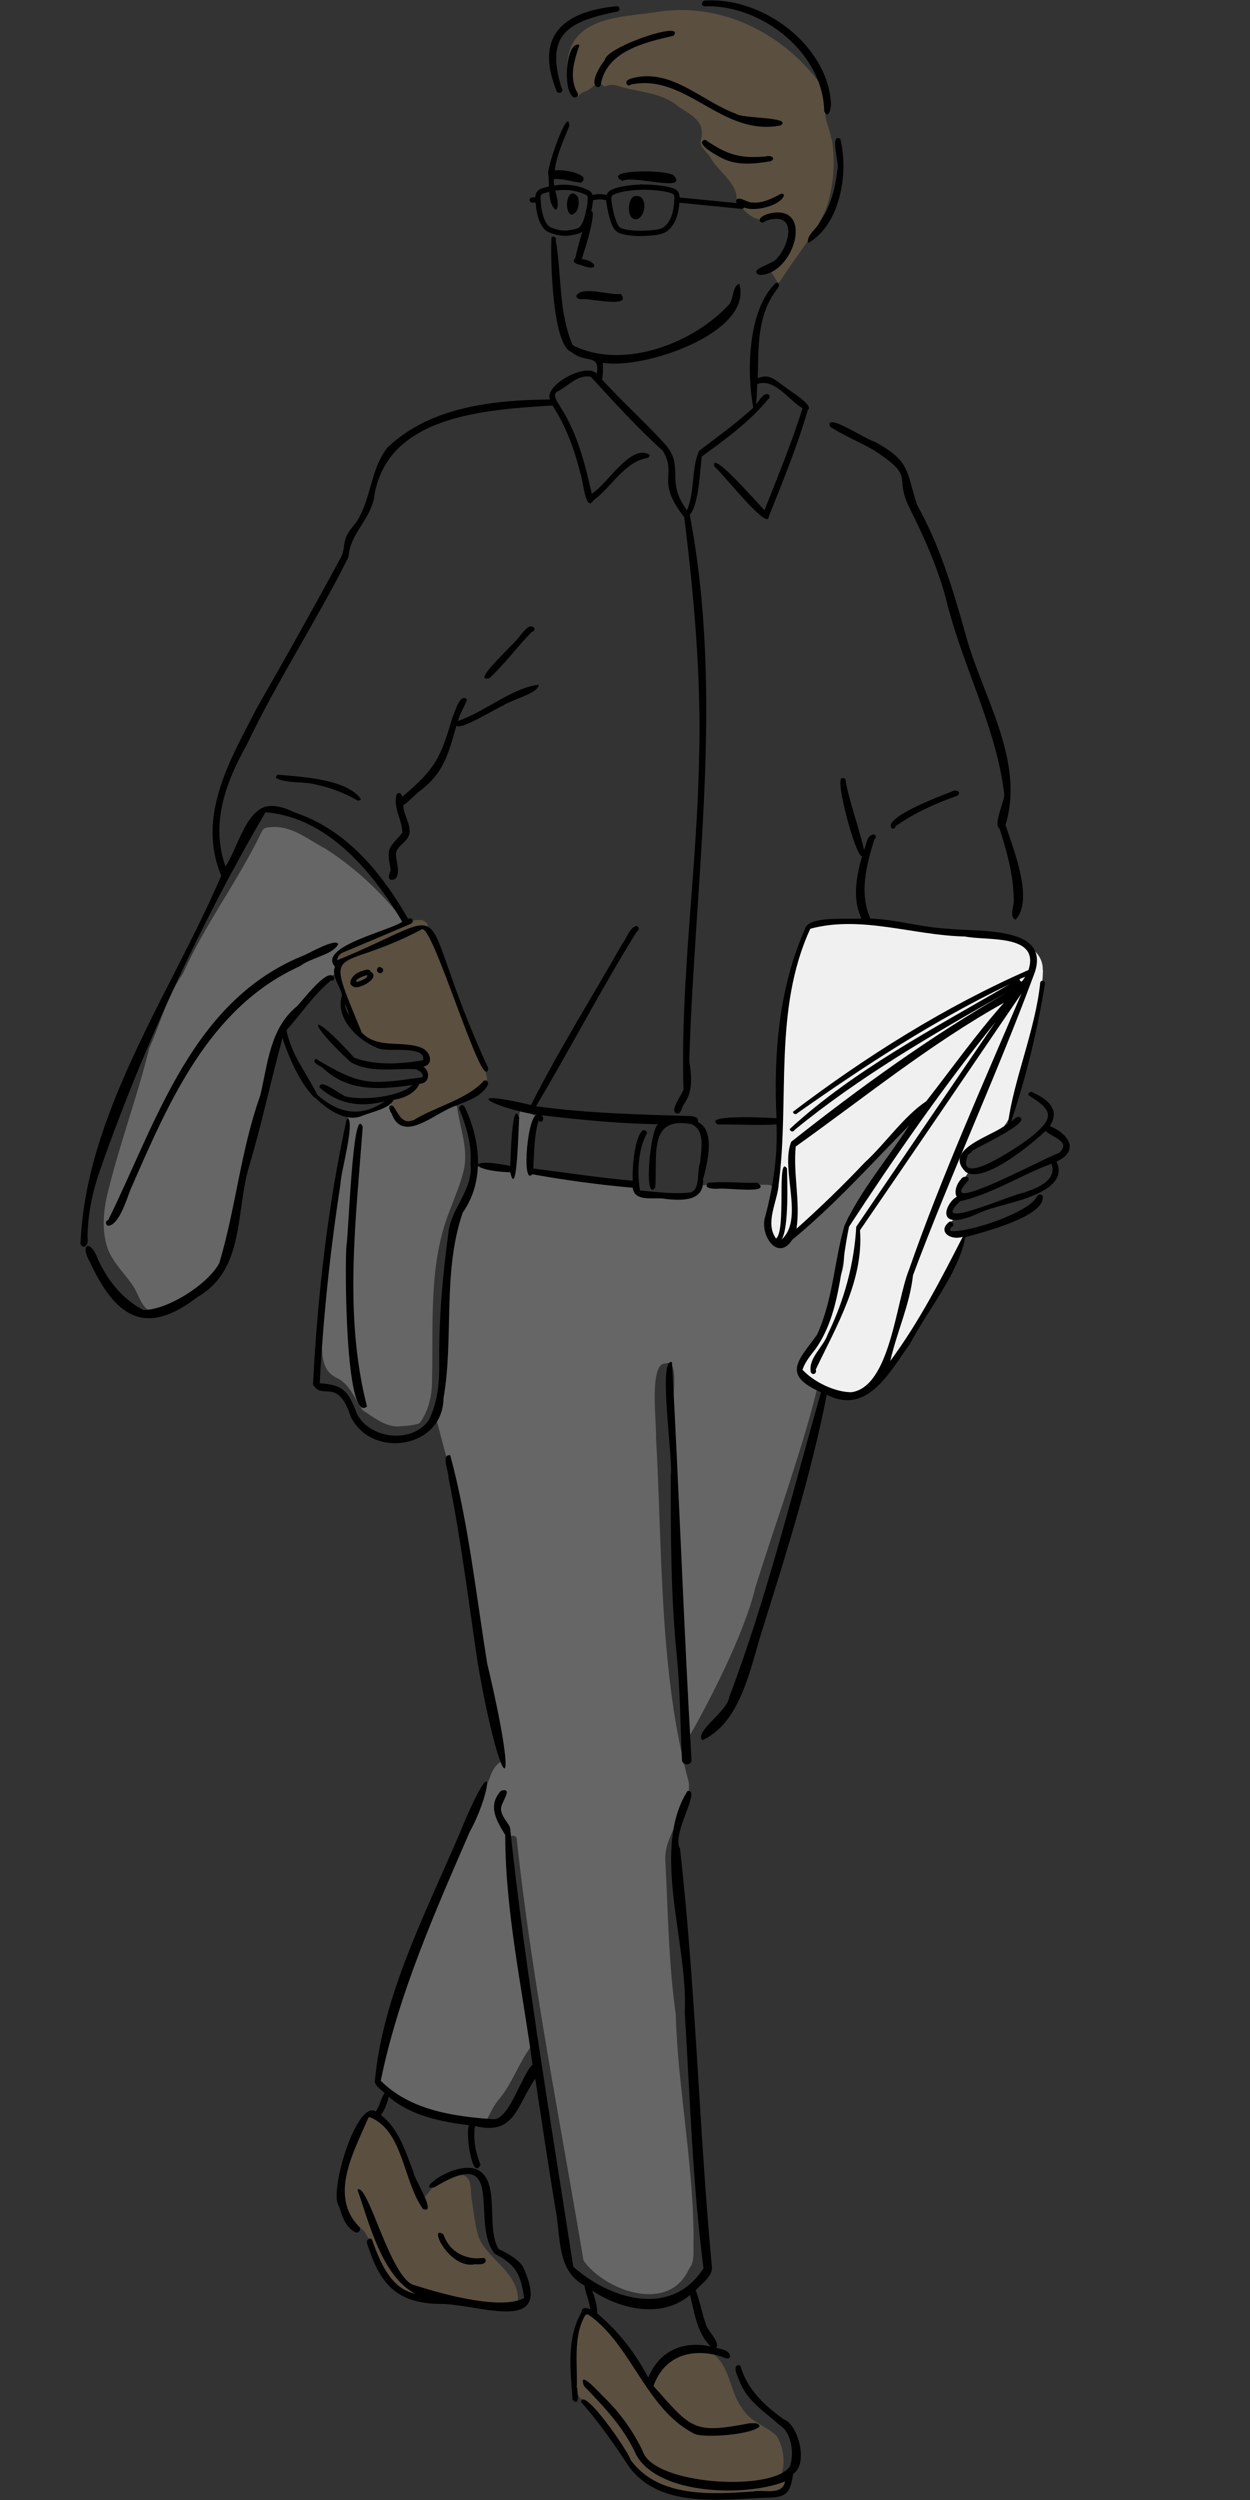 <?xml version="1.0" encoding="UTF-8"?><svg id="a" xmlns="http://www.w3.org/2000/svg" viewBox="0 0 50 100"><rect x="0" y="0" width="50" height="100" fill="#333333" stroke="none"/><g><path d="M13.37,38.96c.2-.25,.12-.59,.15-.89,.74-.63,1.85-.64,2.63-1.23-.84-1.1-1.94-2.13-3.13-2.89-.66-.34-1.29-.89-2.07-.87-.38,.02-.41,.01-.56,.35-.93,1.89-2.21,3.58-3.07,5.51-.64,.91-.9,1.99-1.35,2.99-.47,1.9-1.15,3.73-1.62,5.62-.21,.79-.31,1.65-.03,2.43,.22,.54,.65,.95,.98,1.42,.26,.36,.36,1.03,.87,1.09,.49-.05,.9-.35,1.28-.64,.57-.29,1.09-.65,1.44-1.19,.34-.71,.28-1.54,.5-2.29,.29-1.92,.89-3.75,1.5-5.58,.25-.79,.45-1.59,1.01-2.23,.41-.61,.83-1.21,1.48-1.6Z" style="fill:#666;"/><path d="M24.94,91.61s0,0,0,0c0,0-.01,0,0,0Z" style="fill:#666;"/><path d="M20.74,74.99s0,0,0,0c0,0,0,0,0,0Z" style="fill:#666;"/><path d="M20.92,76.2s0,0,0,0c0,0,0-.01,0,0Z" style="fill:#666;"/><path d="M27.52,71.32s0,0,0,0c0,0,0,.01,0,0Z" style="fill:#666;"/><path d="M30.64,62.15s0,0,0,0c0,0,0,.01,0,0Z" style="fill:#666;"/><path d="M37.15,44.12c-1.3,.98-2.22,2.39-3.48,3.42-.66,.59-1.95,1.88-2.62,2.27-.05-.15-.27-.48-.43-.52,0-.6,.12-1.19,.27-1.77,.01-.13-.15-.13-.24-.13-.12,0-.24,0-.36,.01-.7-.02-1.41,.03-2.11,0-.21,.01-.2,.28-.32,.4-.67,.36-1.45-.08-2.19,.06-.19-.04-.28-.1-.32-.31-.01-.06-.03-.14-.11-.16-.41,.03-.83,.03-1.25-.02-.88-.33-2.1-.21-2.87-.59-.05-.64-.01-1.56,.49-2,.02-.02,.05-.04,.03-.07-.02-.02-.06-.03-.08-.04-.22-.03-.57-.28-.74-.27-.17,.64-.2,1.32-.2,1.98,0,.13,.03,.36-.11,.42-.31-.04-.61-.07-.92-.12-.12-.06-.35-.15-.45-.03-.05,0-.07,.05-.08,.09h-.08c-.06,.35-.07,.71-.23,1.03-1.03,1.36-.88,3.15-1.13,4.75,0,1.33,.29,2.72-.24,3.99,.27,.95,.48,1.91,.82,2.85,.35,1.16,.36,2.37,.57,3.55,.33,2.49,.96,4.83,1.35,7.27,.03,.15-.05,.28-.17,.35-.26,.2-.33,.53-.45,.81-1.05,2.72-2.05,4.57-3.22,7.67-.46,1.37-.88,2.79-1.06,4.23-.01,.09,0,.16,.08,.23,.7,.6,1.59,.89,2.44,1.18,.57,.13,1.16,.12,1.74,.13,.12-.25,.27-.54,.43-.75,.58-.66,.85-1.56,1.37-2.22,.05-.13,.01-.39,.22-.38-.31-1.55-.5-3.09-.93-4.63-.08-.16-.19-.54,.12-.41-.21-.94-.18-1.89-.31-2.83,0-.18,.29-.17,.29,0,.6,5.63,1.73,11.24,2.67,16.86,.81,1.17,3.39,2.17,4.22,.34,.2-.25,.18-.57,.18-.88,.05-3.06-.63-6.31-.71-9.31-.29-2.04-.31-4.15-.42-6.19-.02-1.13,1.06-1.99,.94-3.09-1.19-4.37-1.05-9.31-1.31-13.8,.03-.53-.29-2.97,.37-2.95,.65-.24,.2,1.77,.32,2.16,.05,1.93,.07,3.82,.16,5.77-.03,.16,.08,.43-.04,.56,.01,.29,.06,.62-.03,.89,.19,1.86,.28,3.73,.52,5.59,.64-1.1,2.21-4.05,2.67-6,.38-1.21,.79-2.44,1.19-3.64,.47-1.47,.97-2.98,1.32-4.47-.21-.08-.44-.17-.59-.36-.14-.17-.18-.42-.11-.62,1.17-1.32,1.59-3.05,1.67-4.82,0-.23,.26-.65,.22-.89,1.18-1.47,2.13-3.12,3.28-4.62Z" style="fill:#666;"/><path d="M20.54,76.83s0,0,0,0c0,0,0,.01,0,0Z" style="fill:#666;"/><path d="M20.59,75.89s0,0,0,0c0,0,0,.01,0,0Z" style="fill:#666;"/><path d="M18.25,47.76s0,0,0,0c0,0,0,0,0,0Z" style="fill:#666;"/><path d="M15.94,57.06c.28-.03,.58-.03,.84-.13,.36-.48,.5-1.1,.5-1.68,.06-2.26-.15-4.64,.69-6.78,.21-.57,.44-1.08,.58-1.66,.2-.87-.17-1.72-.27-2.57-.4-.15-.98,.47-1.4,.58-.48,.34-1,.07-1.16-.46-.05-.18-.14-.38-.36-.24-.35,.24-.77,.34-1.12,.56-.06-.03-.13-.04-.18,.02-.15-.12-.29,.1-.12,.19-.41,2.89-1.1,5.76-1.07,8.7,.02,.57-.02,1.23,.59,1.52,.55,.26,.72,.85,1.05,1.3,.43,.28,.89,.66,1.43,.65Z" style="fill:#666;"/><path d="M17.97,48.46s0,0,0,0c0,0,0,0,0,0Z" style="fill:#666;"/><path d="M18.55,46.81s0,0,0,0c0,0,0,.01,0,0Z" style="fill:#666;"/><path d="M18.06,49.1s0,0,0,0c0,0,0,0,0,0Z" style="fill:#666;"/><path d="M18.35,48.26s0,0,0,0c0,0,0,0,0,0Z" style="fill:#666;"/><path d="M27.55,69.94h0s0,0,0,0Z" style="fill:#666;"/><path d="M20.45,74.65v-.02s0,.01,0,.02Z" style="fill:#666;"/><path d="M22.91,88.31s0,0,0,0c0,0,0,0,0,0Z" style="fill:#666;"/><path d="M32.01,58.8c.03-.08,.07-.16,.09-.24-.03,.08-.06,.16-.09,.24Z" style="fill:#666;"/><path d="M28.07,85.22c0,.09-.01,.17,0,.26,0-.08,0-.18,0-.26Z" style="fill:#666;"/><path d="M27.04,73.79s0,.09,0,.13c.02-.04,0-.09,0-.13Z" style="fill:#666;"/><path d="M27.19,66.04s0,0,0,0c0,0,0-.01,0,0Z" style="fill:#666;"/></g><path d="M41.72,38.81c-.05,1.57-.56,3.09-.94,4.6-.16,.55-.25,1.18-.62,1.64-.39,.26-.79,.5-1.16,.78-.24,.14-.44,.38-.41,.68,0,.1,.02,.45,.18,.34-.23,.3-.4,.64-.34,1.01-.32,.17-.8,.7-.28,.92-.58,.49-.22,.64,.36,.56,.17-.02,.15,.07,.07,.18-.83,1.2-1.24,2.61-2.11,3.79-.58,.71-1.06,1.5-1.65,2.2-.5,.47-1.3,.43-1.85,.07-.33-.13-.6-.38-.87-.61-.16-.15-.18-.19-.1-.39,.12-.43,.39-.68,.75-.9,.37-.89,.56-1.85,.91-2.75,.21-.64,.03-1.34,.16-1.98,.46-.61,.84-1.28,1.38-1.82,.56-.8,1.09-1.62,1.57-2.47,.07-.11,.44-.72,.1-.32-1.7,1.74-3.48,3.4-5.24,5.09-.24,.32-.72,.2-.82-.17,.08-1.61,.46-3.22,.37-4.86-.08-1.89,.03-3.75,.62-5.56,.14-.59,.22-1.24,.63-1.71,.62-.26,1.33-.27,1.99-.22,.76,.05,1.54,.08,2.27,.29,1.21,.11,2.5-.05,3.64,.39,.65,.06,1.41,.48,1.38,1.22Z" style="fill:#f0f0f0;"/><g><path d="M33.27,5.61c-.06-.29-.15-.57-.24-.85-.07-.5,.03-1.04-.28-1.49C31.24,1.27,28.74,.05,26.22,.49c-1.29,.19-3.2,.17-3.5,1.79-.06,.42-.03,.92,.09,1.31,0,0,.18,.3,.18,.3,.14,0,.22-.16,.35-.21,.22-.06,.38-.21,.54-.37,.14-.1,.2,.18,.35,.14,.14-.06,.29-.07,.44-.03,.83,.28,1.76,.24,2.48,.85,.49,.33,1.08,.58,.89,1.31-.08,.29,.21,.47,.36,.69,.31,.61,1.18,1.09,1.05,1.79,.28,.31,.62,.77,1.11,.72,.43-.08,1.05-.24,1.16,.35,.06,.69-.47,1.24-.96,1.65-.03,.04,0,.04,.04,.06,.09,.09,.16,.21,.22,.32,.05,.08,.11,.23,.21,.05,.6-.94,1.33-1.8,1.8-2.82,.31-.89,.39-1.86,.25-2.79Z" style="fill:#5b4f40;"/><path d="M20.39,92.19c-1.43-.14-2.98-.08-4.34-.55-.9-.5-.96-1.62-1.48-2.39-.62-.54-.86-1.04-.92-1.86,.12-.75,.49-1.46,.7-2.19,.03-.21,.48-.53,.61-.66,.65,.62,1.2,1.39,1.53,2.23,.12,.36,.17,.74,.3,1.1,.02,.04,.04,.13,.1,.09,.27-.19,.4-.55,.71-.71,.25-.12,.67-.27,.94-.24,.37,.14,.27,.67,.33,.99,.09,.5,.12,1.01,.28,1.5,.39,.92,1.68,1.45,1.56,2.61-.03,.1-.22,.08-.31,.09Z" style="fill:#5b4f40;"/><g><path d="M28.67,99.87s-.01,0-.02,0h.02Z" style="fill:#5b4f40;"/><path d="M31.1,99.3c.36-.53,.29-1.32-.03-1.86-.43-.41-1.08-.57-1.39-1.12-.52-.68-.46-1.73-1.24-2.22-.08,.01-.68-.18-.78-.14-.39,.03-.81,.08-1.08,.4-.17,.17-.28,.39-.34,.63-.1,.37-.2,.23-.4,.03-.48-.7-1.09-1.28-1.57-1.98-.21-.4-.72-.89-.97-.24-.33,.65-.31,1.41-.32,2.12,.01,.33,0,.7,.21,.98,.52,.48,.91,1.07,1.37,1.6,.56,.76,1.04,1.82,2.08,1.95,.38,.03,.33,.25,.62,.29,.06,.07,.19,.13,.27,.05,1.03,.06,2.11,.12,3.15-.07,.19,.19,.72,.05,.73-.25,.35-.22-.12-.45-.3-.16Z" style="fill:#5b4f40;"/></g></g><path d="M19.47,43.18c-.32,.69-1.48,.9-2.11,1.31-.48,.05-1.13,.73-1.41,.18-.39-.59-.61-.76,.25-.89,.19-.07,.36-.23,.4-.43,.07-.13,.25-.15,.37-.24,.31-.23-.33-.44-.11-.65,.39-.26,.11-.39-.19-.53-.5-.21-1.05-.13-1.58-.22-.76-.11-.84-.79-1.07-1.39-.29-.5-.53-1.03-.55-1.62-.03-.15-.11-.34,0-.47,.33-.38,.85-.53,1.29-.74,.68-.25,1.37-.72,2.1-.69,.09,.03,.17,.07,.23,.15,.37,1.18,.94,2.29,1.34,3.46,.44,.88,.87,1.8,1.06,2.76Z" style="fill:#5b4f40;"/><g><path d="M24.19,2.41c-.16,.18-.62,.91-.31,1.07,.07,.02,.15-.03,.15-.1,.23-1.34,1.78-1.69,2.91-1.95,.52-.64-2.72,.45-2.75,.98Z"/><path d="M25.33,3.12c-.08,.02-.16,.04-.23,.09-.12,.1,.02,.29,.14,.17,2.22-.46,3.61,2.09,5.98,1.64,.53-.35-1.56-.27-1.78-.47-1.36-.49-2.56-1.82-4.12-1.43Z"/><path d="M30.83,6.45c.25-.15-.04-.25-.21-.19-1.04,.09-1.54-.08-2.4-.66-.04-.01-.09,0-.12,.04-.15,.19,.58,.58,.73,.66,.62,.34,1.33,.26,1.99,.15Z"/><path d="M29.73,8.28c.4,.23,1.54-.06,1.63-.48-.08-.12-.2,0-.29,.04-.3,.15-.61,.29-.95,.26-.21,.02-.43-.19-.62-.15-.18,.15,.11,.28,.24,.33Z"/><path d="M22.28,3.68c.13,.1,.29-.04,.18-.17-.67-2.17,.29-2.66,2.24-3.05,.13-.03,.09-.23-.04-.21-2.18,.21-3.29,1.23-2.38,3.43Z"/><path d="M28.25,.25c2.24-.04,4.67,1.86,4.72,4.2,.17,.36,.28-.14,.27-.32C33.09,1.79,30.52-.1,28.26,.02c-.23-.02-.25,.27,0,.23Z"/><path d="M33.49,6.82c-.07,.69-.27,1.43-.67,2.02-.11,.28-.59,.58-.49,.88,1.27-.73,1.63-2.78,1.28-4.17-.45-.22,0,1.03-.12,1.27Z"/><path d="M30.38,11c1.41,0,2.25-2.96,.32-2.44-.11,.05-.29,.1-.31,.24,0,.09,.11,.14,.17,.08,.14-.09,.32-.12,.48-.13,.84,0,.43,1.19,.06,1.55-.09,.26-1.24,.47-.72,.7Z"/><path d="M22.24,8.4c.22-.29-.15-.87-.08-1.24,.37-.02,.72,.11,1.08,.15,.48-.35-.8-.56-1.05-.49,.07-.62,.35-1.19,.58-1.78-.02-.88-.91,1.7-.84,1.91,.06,.43-.05,1.22,.32,1.45Z"/><path d="M16.71,31.7c1.03-.74,1.21-1.5,1.55-2.68,.12,.23,1.6-.7,1.87-.8,.29-.22,1.45-.5,1.41-.83-1.07,.13-2.14,1.08-3.22,1.45,.07-.3,.28-.6,.36-.87-.3-.25-.48,.53-.58,.72-.47,1.59-.66,2.05-2.02,3.19,.01-.12-.12-.22-.21-.11-.17,.51,.24,1.07,.22,1.55-.55,.64-.63,.56-.47,1.43,.03,.15-.17,.32,0,.44,.48,.04,.24-.69,.22-.97-.03-.29,.25-.42,.41-.63,.36-.4-.11-.92-.12-1.38,.21-.13,.38-.34,.58-.5Z"/><path d="M33.18,17.05c.57,.38,1.22,.63,1.81,.98,1.68,1.11,.73,.97,1.4,2.31,.58,1.15,1.11,2.35,1.45,3.61,.63,2.64,2.01,5.11,2.33,7.82,.02,.26-.46,1.23-.19,1.37,.3,.94,.56,1.86,.57,2.85,.03,.24-.2,.67,.07,.8,.75-.79-.09-2.84-.4-3.79,.8-2.62-.98-5.23-1.63-7.74-.49-1.75-1.02-3.48-1.91-5.07-.44-1.37-.26-1.74-1.71-2.53-.27-.04-1.98-1.19-1.77-.61Z"/><path d="M19.56,27.14c.63-.57,1.12-1.27,1.72-1.87,.08,0,.13-.09,.08-.16-.19-.2-.43,.19-.56,.31-.09,.23-2,1.9-1.25,1.71Z"/><path d="M11.04,31.12c.45,.24,1.12,.12,1.63,.27,.56,.12,1.11,.33,1.61,.62,.05,.03,.13,.01,.16-.04-.55-.8-2.35-.9-3.32-.98-.05,.01-.09,.08-.08,.13Z"/><path d="M38.06,31.67c-.36,.13-2.77,1.04-2.39,1.46,.06,.04,.15,0,.15-.08,.75-.53,1.61-.92,2.47-1.22,.21-.17-.08-.27-.23-.16Z"/><path d="M12.59,43.89c.44,.44,1.21,1.02,1.88,.75,.4-.17,1.09-.28,1.28-.65,.43-.06,.85-.26,1.03-.64,.4,0,.45-.5,.15-.68,.44-.09,.3-.63-.1-.77-.77-.29-1.73,.07-2.36-.6-1.55-3.78-1.11-2.27,2.39-4.12,.42-.38,2.49,6.77,2.67,5.55-3.18-6.94-.89-6.44-6.04-4.32,0-.13,.08-.22,.18-.29,.93-.39,1.87-.79,2.79-1.18h-.02c.16-.06,.02-.29-.11-.18-1.06-1.84-2.46-3.57-4.54-4.26-.38-.19-.94-.38-1.33-.17-.72,.41-.98,1.63-1.44,2.33-.61-1.72,.01-3.37,.86-4.89,1.22-2.56,2.79-4.95,4.06-7.49,.05-.89,.81-1.44,1.01-2.3,.44-3.37,4.44-3.59,7.15-3.76,.54,.83,.88,1.76,1.12,2.73,.09,.19,.2,1.58,.51,1.07,.72-.52,1.24-1.54,2.15-1.7,.06,0,.11-.07,.1-.13-.75-.46-1.69,1.19-2.31,1.56-.27-1.21-.58-2.43-1.26-3.48-.08-.16-.34-.46-.13-.6,.45-.22,.81-.7,1.35-.6,.92,1,1.86,2.04,2.88,2.96,.6,.98-.31,1.16,.86,2.66,.4,3.23,.69,6.52,.59,9.78-.09,4.37-.75,8.75-.62,13.11-.05,.19-.58,.86-.28,.96,.2,.03,.2-.23,.28-.35,.4-.53,.32-1.15,.23-1.76,.22-7.26,1.4-14.61,.02-21.83,.37-.44,.41-1.78,.48-2.34,.95-.69,1.92-1.39,2.66-2.3,.09-.04,.06-.18-.03-.2-.21,0-.32,.27-.46,.41,.03-.27,.04-.54,.05-.81,.7-.24,1.25,.64,1.81,.97-.43,1.39-.99,2.73-1.52,4.08-.16-.15-2.21-2.52-2-1.74,.27,.18,2.16,2.62,2.17,1.99,.56-1.4,1.14-2.8,1.56-4.26,.28-.17-.74-.78-.88-.9-.38-.25-.63-.59-1.12-.37,.03-1.18-.03-2.44,.69-3.45,.07-.11,.3-.34,.04-.37-1.15,1.08-1.17,3.63-.91,5-.67,.62-1.43,1.16-2.16,1.72-.32,.66-.17,1.65-.49,2.38-.87-1.15-.1-1.71-.84-2.6-.81-.9-1.74-1.73-2.56-2.63,.05-.22,.04-.45,.03-.67,1.57,.29,6.03-1.17,5.46-3.16-.28,.1-.22,.59-.4,.82-1.43,1.57-4.26,2.65-6.26,1.64-.57-1.29-.44-2.82-.68-4.2,.04-.1-.08-.19-.17-.12-.05,.8,.03,4.34,.8,4.59,.56,.48,1.15,.04,1.01,.87-.41-.47-2.12,.46-1.87,1.03-2.27,.02-4.8,.29-6.51,1.93-.62,.79-.64,1.87-1.1,2.74-.14,.32-.45,.54-.56,.87-.09,.25-.06,.53-.19,.77-1.09,2.01-2.2,4-3.34,5.98-1.08,2.1-2.45,4.36-1.45,6.76-2.02,4.7-5.44,9.54-5.63,14.74,.18,.27,.34-.07,.28-.27,.01-.93,.2-1.84,.51-2.72,1.71-4.89,4.07-9.96,6.61-14.29,2.47,.2,4.28,2.37,5.47,4.38-.52,.37-3.4,1-2.69,1.8-.19,.42,.38,1,.26,1.22-.23,.89,.72,1.79,1.52,2.06,.38,.13,1.88-.14,1.74,.46-.86,.15-1.89,.22-2.75-.1-1.78-1.98-2.03-1.57-.15,.17,.78,.46,1.76,.24,2.62,.29,.13,.06,.31,.15,.26,.32-2.13,.3-2.46,.35-4.27-.74-.21,.18,.24,.29,.33,.41,1.01,.93,2.28,.82,3.54,.64-.52,.48-1.99,.63-2.67,.46-.21-.06-1.04-.77-1.05-.36,.76,.67,1.64,.81,2.62,.55-.99,.67-1.85,.49-2.71-.26-.42-.85-1.05-1.62-1.23-2.58,.59-.66,1.09-1.43,1.78-1.99,.18,.02,.17-.19,0-.21-.32-.05-1.1,.96-1.35,1.23-1.1,.9-1.17,2.29-1.48,3.58-.78,2.18-.98,4.51-1.64,6.71-.47,.86-2.09,1.88-3.04,1.87-.84-.44-1.45-1.21-1.83-2.07-.28-.76-.72-.57-.31,.14,1.02,2.19,2.2,3.04,4.31,1.41,1.94-1.12,1.5-3.48,2.1-5.35,.49-1.65,.84-3.35,1.3-5,.28,.83,.7,1.8,1.3,2.4Zm1.21-3.74c.07,.16,.13,.32,.18,.48-.1-.15-.18-.31-.18-.48Z"/><path d="M16.51,44.81c-.44,.18-.58-.3-.78-.56-.23-.13-.17,.17-.07,.28,.39,1.12,1.51,.2,2.17-.12,.55-.31,1.39-.42,1.69-1.03,.04-.13-.14-.23-.21-.1-.71,.73-1.91,.99-2.79,1.54Z"/><path d="M14.39,38.88c-.24,.06-.58,.48-.22,.6,.24,.09,1.06-.38,.66-.61-.07-.18-.32-.02-.45,0Zm-.13,.4c-.07-.13,.3-.24,.43-.28,.03,.14-.29,.25-.43,.28Z"/><path d="M15.15,38.91c.13,.08,.26-.13,.11-.2-.14-.11-.26,.12-.11,.2Z"/><path d="M41.99,45.05c.3-.46,.24-.94-.68-1.35-.07-.07-.2,.01-.17,.11,.78,.49,1.13,.79,.3,1.5-.32,.33-3.35,2.41-2.71,.86,.04,0,.08-.03,.09-.07,.04,0,.07-.03,.07-.07,.42-.25,2.19-1.07,1.94-1.31-.12-.14-.27,.07-.38,.13,.6-1.78,1.05-3.65,1.35-5.51,.01-.12-.16-.15-.19-.04-.19,1.88-1.07,3.91-1.29,5.64-.55,.49-2.64,1-1.69,1.94,.72,.48,2.63-1.11,3.19-1.64,.26,.25,1.05,.42,.54,.88-.41,.1-5.08,2.65-3.64,1.12,.12-.21-.21-.22-.28-.07-.16,.16-.29,.49-.17,.7-.32,.17-.68,.86-.14,.93,.56,.02,1.05-.34,1.59-.48,.78-.25,3.1-.65,2.54-1.86,.96-.43,.46-1.13-.28-1.42Zm-.99,2.65c-.44,.02-3.92,1.62-2.6,.35,1.27-.28,2.43-1.05,3.66-1.5,.23,.66-.55,.96-1.06,1.14Z"/><path d="M41.48,47.84c-.24,.64-2.77,1.49-3.46,1.4-.02-.05,0-.11,.03-.16,.15-.03,.07-.24-.06-.22-.53,.39,.04,.78,.52,.61-.87,1.7-1.76,3.43-2.9,4.97,.28-1.21,.78-2.25,.91-3.43,1.49-4,3.32-7.94,4.81-11.95,.85-2.06-2.18-1.77-3.41-1.91-1.05-.05-2.06-.37-3.11-.41-.45-1.06-.15-2.12,.16-3.16,.1-.07,.08-.21-.05-.2-.26,.06-.26,.42-.36,.62-.2-.91-.56-1.83-.73-2.74,.01-.09-.07-.17-.16-.13-.28,.05,.57,3.17,.81,3.12-.22,.8-.4,1.72-.02,2.49-.5,.05-2.13-.13-2.26,.42-1.05,2.36-1.26,5.02-1.14,7.57-.22-.02-3.03-.17-2.34,.25,.79-.01,1.55,.04,2.34,0,.05,1.25-.13,2.48-.45,3.68-.24,.71,.49,1.84,1.08,.93,1.69-1.39,3.15-3.02,4.68-4.58-.85,1.33-1.93,2.58-2.59,4.01-.41,1.41-.46,2.99-1.1,4.37-.73,1.02-1.44,1.6,.16,2.3-1.16,4.06-2.17,8.23-3.67,12.19-.05,.56-1.4,1.37-1.08,1.73,1.6-.73,1.94-3.03,2.46-4.6,.95-3.03,1.91-6.1,2.52-9.22,1.64,.84,2.53-.94,3.33-2.04,.72-1.36,1.95-2.84,2.21-4.26,.67-.19,3.19-.82,3.1-1.63-.03-.11-.2-.1-.22,.01Zm-.67-8.62c-.11-.06,.1-.1,.2-.15-.05,.06-.16,.29-.2,.15Zm-9.57,10.39c.34-.41,.24-2.53,.24-2.87-.42-.62-.02,2.52-.44,2.8-.46-.64,.07-1.48,.11-2.2,.44-3.4-.22-6.96,1.26-10.19,2.05-.55,4.13,.27,6.19,.31,.87,.18,3.01-.12,2.54,1.34-3.33,1.46-6.54,3.48-9.42,5.67,0,.09,.12,.13,.17,.06,2.71-1.91,5.5-3.73,8.49-5.16-3.01,1.76-6.23,3.43-8.79,5.79,0,.1,.15,.14,.19,.04,2.6-2.13,5.53-3.83,8.46-5.48-3.03,1.74-5.86,3.79-8.59,5.95-.45,1.1,.55,3.13-.41,3.93Zm3.34-3.1c-.87,.92-1.78,1.8-2.72,2.64,.16-1.09-.14-2.19-.03-3.29,2.75-1.96,5.37-4.1,8.33-5.75-1.11,1.25-2.08,2.62-3.11,3.94-.9,.6-1.64,1.7-2.47,2.46Zm-.52,9.18c-.66,0-1.51-.41-1.96-.9,.1-.31,.32-.57,.52-.83,.98-1.39,1-3.25,1.34-4.89,1.83-2.8,3.75-5.57,5.86-8.19-.23,.34-.47,.69-.71,1.04-1.62,2.38-3.24,4.76-4.86,7.15-.08,1.47-.48,2.95-1.14,4.3-.17,.51-.78,.94-.68,1.51,.07,.16,.26,.06,.2-.1,.82-1.72,1.92-3.56,1.77-5.57,2.16-3.15,4.31-6.31,6.46-9.47-1.55,3.66-3.19,7.29-4.5,11.05-.52,1.27-.75,4.69-2.31,4.9Z"/><path d="M5.23,47.56c1.51-3.45,3.12-7.27,6.78-8.92,.41-.33,1.32-.45,1.52-.88-.11-.23-1.12,.34-1.34,.44-4.51,1.79-5.92,6.67-7.86,10.6-.12,.03-.12,.2,0,.23,.44-.03,.75-1.1,.9-1.48Z"/><path d="M14.5,45.06c-.39-.94-.56,4.39-.64,4.75-.07,.65-.06,7.19,.82,6.45-.94-3.66-.44-7.48-.17-11.21Z"/><path d="M14.06,56.73c.89,1.64,3.66,1.18,3.68-.8,.42-2.39-.05-5.05,.77-7.43,.89-1.26,.71-2.93,.06-4.26-.13-.12-.26,.07-.17,.19,.27,.68,.48,1.39,.42,2.13,.12,1.05-.81,1.78-.89,2.8-.23,1.71-.38,3.42-.36,5.15,.01,.78-.06,1.58-.42,2.3-.67,.94-2.32,.76-2.86-.23-.34-.86-.49-1.19-1.5-1.25,.14-2.67,.42-5.33,.83-7.97,0-.46,.62-2.56,.26-2.65-.76,3.44-1.18,7.11-1.36,10.67,.38,.67,1-.35,1.53,1.35Z"/><path d="M28.14,47.11c.16-.62,.48-1.9-.23-2.23,.07-.21-.21-.24-.36-.24-2.04-.06-4.09-.11-6.11-.39,1.38-2.31,2.62-4.72,4.04-7,.11-.04,.08-.2-.03-.21-.28,.08-.37,.47-.54,.68-1.22,2.15-2.57,4.3-3.67,6.48-2.99-.7-1.48,.13,.29,.4-.43-.2-.68,2.89-.24,2.37,1.33,.24,2.68,.42,4.02,.54,.07,.61,.91,.35,1.33,.45,.68,.07,1.57,.1,1.48-.85Zm-.46,.58c-.68,.09-1.4-.01-2.08-.07-.12-.71-.08-1.59,.25-2.24,.08-.08-.03-.2-.13-.17-.3,.2-.44,1.33-.41,2.02-1.33-.12-2.65-.32-3.98-.49,.04-.64,.03-1.29,.21-1.91,.16,.15,.27-.13,.11-.22,1.56,.18,3.13,.34,4.69,.36-.33,.08-.61,3.18-.13,2.53,.1-1.24-.31-2.88,1.46-2.53,.55,.26,.38,1.01,.33,1.55-.12,.3,0,1.01-.32,1.15Z"/><path d="M20.76,44.69c-.28-.78-.34,1.75-.35,1.95-1.78-.38-1.68,.2,0,.25,.28,1.2,.33-2,.36-2.2Z"/><path d="M28.74,47.55c.21-.06,2.22,.24,1.55-.24-.65,.02-1.31-.06-1.96,0-.24,.24,.25,.25,.4,.24Z"/><path d="M19.49,66.55c-.45-2.78-.75-5.63-1.48-8.34-.39-.05-.05,.67-.07,.9,.5,2.46,.8,4.94,1.17,7.42,.92,5.33,1.77,5.87,.38,.02Z"/><path d="M26.88,54.49c-.58-.23,.06,3.96-.05,4.53,0,2.43,0,4.88,.25,7.3,.13,1.36,.13,2.72,.2,4.08,.01,.24,.4,.23,.38-.02-.31-5.28-.49-10.61-.78-15.89Z"/><path d="M31.32,96.75c-.65-.46-1.33-1.08-1.63-1.89-.05-.1-.04-.32-.21-.24-.16,.13,.05,.47,.1,.62,.29,.8,1.06,1.27,1.61,1.77,.48,.3,.58,1.12,.41,1.64-.68,1.04-5.46,.75-5.89-.6-.38-.8-.9-1.53-1.54-2.15-.15-.14-1.08-1.19-.81-.46,.8,.83,1.62,1.69,2.09,2.76,.92,1.62,4.4,1.67,5.95,1.06-.1,.58-.86,.31-1.28,.4-1.69,.12-3.8,.25-4.9-1.27-.05-.28-1.9-2.97-1.98-2.31,.71,.79,1.35,1.72,1.92,2.59,1.24,1.67,3.63,1.31,5.46,1.24,.89,0,.98-.21,1.11-.96,.61-.37,.22-2.01-.43-2.2Z"/><path d="M23.07,95.5c.04-.94-.16-2.04,.34-2.89,.08-.08,.15,0,.23,.05,1.67,1.25,2.23,3.75,4.17,4.71,.49,.15,2.26,.01,2.57-.31-.02-.18-.26-.12-.39-.13-2.27,.44-2.33,.22-3.85-1.49,.43-1.22,1.55-1.54,2.71-1.18,.12,.04,.34,.18,.35-.04-.06-.23-.37-.25-.56-.31,.2-.19-.35-.7-.4-.92-.16-.45-.24-.93-.41-1.38,.23-.26,.63-.52,.65-.88-.52-5.57-.65-11.22-1.28-16.79-.35-.6,.87-2.38,.3-2.3-1.48,2.35,.03,6.09-.11,8.85,.21,3.41,.31,6.84,.75,10.24-1.27,1.99-3.72,1.26-5.21-.06-.9-5.83-1.91-11.77-2.53-17.58-.12-.24-.35-.45-.36-.73-.02-.25,.53-.88,0-.73-.55,.6-.18,1.19,.17,1.77,0,3.06,.68,6.13,1.09,9.18-.46,.47-.93,2.2-1.56,2.19-1.6-.11-3.33-.36-4.51-1.54,.7-3.45,2.2-6.82,3.56-9.96,.75-1.34,1.13-3.44-.13-.59-1.4,3.41-3.34,6.92-3.67,10.6,.05,.19,.26,.3,.39,.45-.15,.21-.19,.51-.35,.73-.78-.49-1.9,3.31-1.47,3.78,.12,.39,.25,.83,.63,1.04,.12,.09,.28-.08,.18-.2-1.24-1.28-.19-3.05,.38-4.41,1.39,.51,1.36,2.57,2.17,3.69,.59,.24-.37-1.22-.38-1.47-.32-.82-.58-1.74-1.31-2.29,.15-.16,.28-.54,.32-.73,.88,.76,2.09,1,3.21,1.14-.15,.24,.12,2.27,.46,1.58-.2-.5-.3-1.01-.22-1.55,1.6,.4,1.67-.83,2.41-1.89,.26,1.72,.52,3.44,.8,5.16,.23,1.09,.03,2.52,1.17,3.11,.04,.33,.2,.62,.23,.95-.27-.12-.36,.01-.34,.1-.63,1.08-.44,2.36-.37,3.52,.33,.32,.18-.32,.19-.48Zm.61-3.88c1.14,.76,2.79,1.14,3.92,.18,.19,.73,.27,1.51,.83,2.06-1.07-.23-2.03,.13-2.5,1.24-.51-.97-1.2-1.86-2.04-2.56,0-.32-.09-.63-.21-.93Z"/><path d="M20.91,90.65c-.24-.32-.61-.52-.97-.69-.51-.88,.07-2.61-.78-3.14-.85-.49-2.61,.86-1.78,.67,2.94-1.79,1.4,1.44,2.41,2.66,.89,.47,1.02,.82,1.18,1.77-.92,.5-3.31-.16-4.34-.5-.98-.1-1.91-4.16-2.33-3.83,.47,1.34,.98,3.46,2.31,4.16-.99-.21-1.39-1.25-1.71-2.1,0-.07-.07-.13-.14-.1-.16,.08-.04,.29,0,.41,.54,1.63,1.33,2.21,3.01,2.2,1.65,.09,4.39,1.19,3.14-1.51Z"/><path d="M18.96,90.57c.14,0,.48,.04,.47-.16-.01-.06-.06-.1-.12-.09-.69,.09-1.35-.26-1.57-.94-.63-.44,.19,1.35,1.22,1.2Z"/><path d="M23.26,10.61c.7,.29,.66-.16,.01-.25,.85-2.57,.31-2.51-.26-.03-.19,.17,.12,.25,.25,.28Z"/><path d="M23.12,7.89c-.39-.54-.61,.5-.28,.7,.3-.04,.35-.46,.28-.7Z"/><path d="M25.33,7.87c-.25,.18-.24,.9,.09,.9,.44,0,.53-1.12-.09-.9Z"/><path d="M26.96,7.03c-.22-.26-2.96-.26-2.06,.21,.35-.26,2.65,.47,2.06-.21Z"/><path d="M23.53,11.98c.25,0,1.76,.32,1.3-.22-.43,.06-1.6-.34-1.78,.08,.04,.2,.33,.1,.48,.13Z"/><path d="M22.89,3.84c-.38-.31-.24-2.24,.29-2.04-.21,.6-.44,1.33-.07,1.93,.06,.14-.15,.24-.22,.11Z"/></g><g><path d="M25.63,7.49c-.28,0-.86,.06-1.13,.2-.11,.05-.15,.12-.15,.26,0,.11,.02,.22,.04,.33,.05,.24,.11,.53,.22,.74,.06,.12,.15,.2,.27,.23,.28,.08,.67,.1,.96,.08,.17-.01,.5-.03,.66-.1,.23-.09,.43-.4,.49-.65,.06-.22,.09-.45,.09-.69,0-.1-.04-.18-.12-.23-.35-.15-.9-.17-1.32-.18Z" style="fill:none; stroke:#000; stroke-miterlimit:10; stroke-width:.21px;"/><path d="M21.75,7.62c-.13,.04-.24,.11-.23,.27,0,.4,.1,1.16,.49,1.31,.4,.16,.67,.16,1.08,.05,.12-.03,.2-.11,.27-.23,.12-.21,.17-.5,.22-.74,.02-.11,.03-.22,.04-.33,0-.14-.04-.2-.15-.26-.58-.26-1.15-.24-1.71-.07Z" style="fill:none; stroke:#000; stroke-miterlimit:10; stroke-width:.21px;"/><line x1="21.45" y1="8" x2="21.29" y2="8" style="fill:none; stroke:#000; stroke-linecap:round; stroke-linejoin:round; stroke-width:.21px;"/><line x1="27.14" y1="8" x2="29.67" y2="8.25" style="fill:none; stroke:#000; stroke-linecap:round; stroke-linejoin:round; stroke-width:.21px;"/><path d="M23.61,7.93s.18-.06,.37-.06,.37,.06,.37,.06" style="fill:none; stroke:#000; stroke-linecap:round; stroke-linejoin:round; stroke-width:.21px;"/></g></svg>